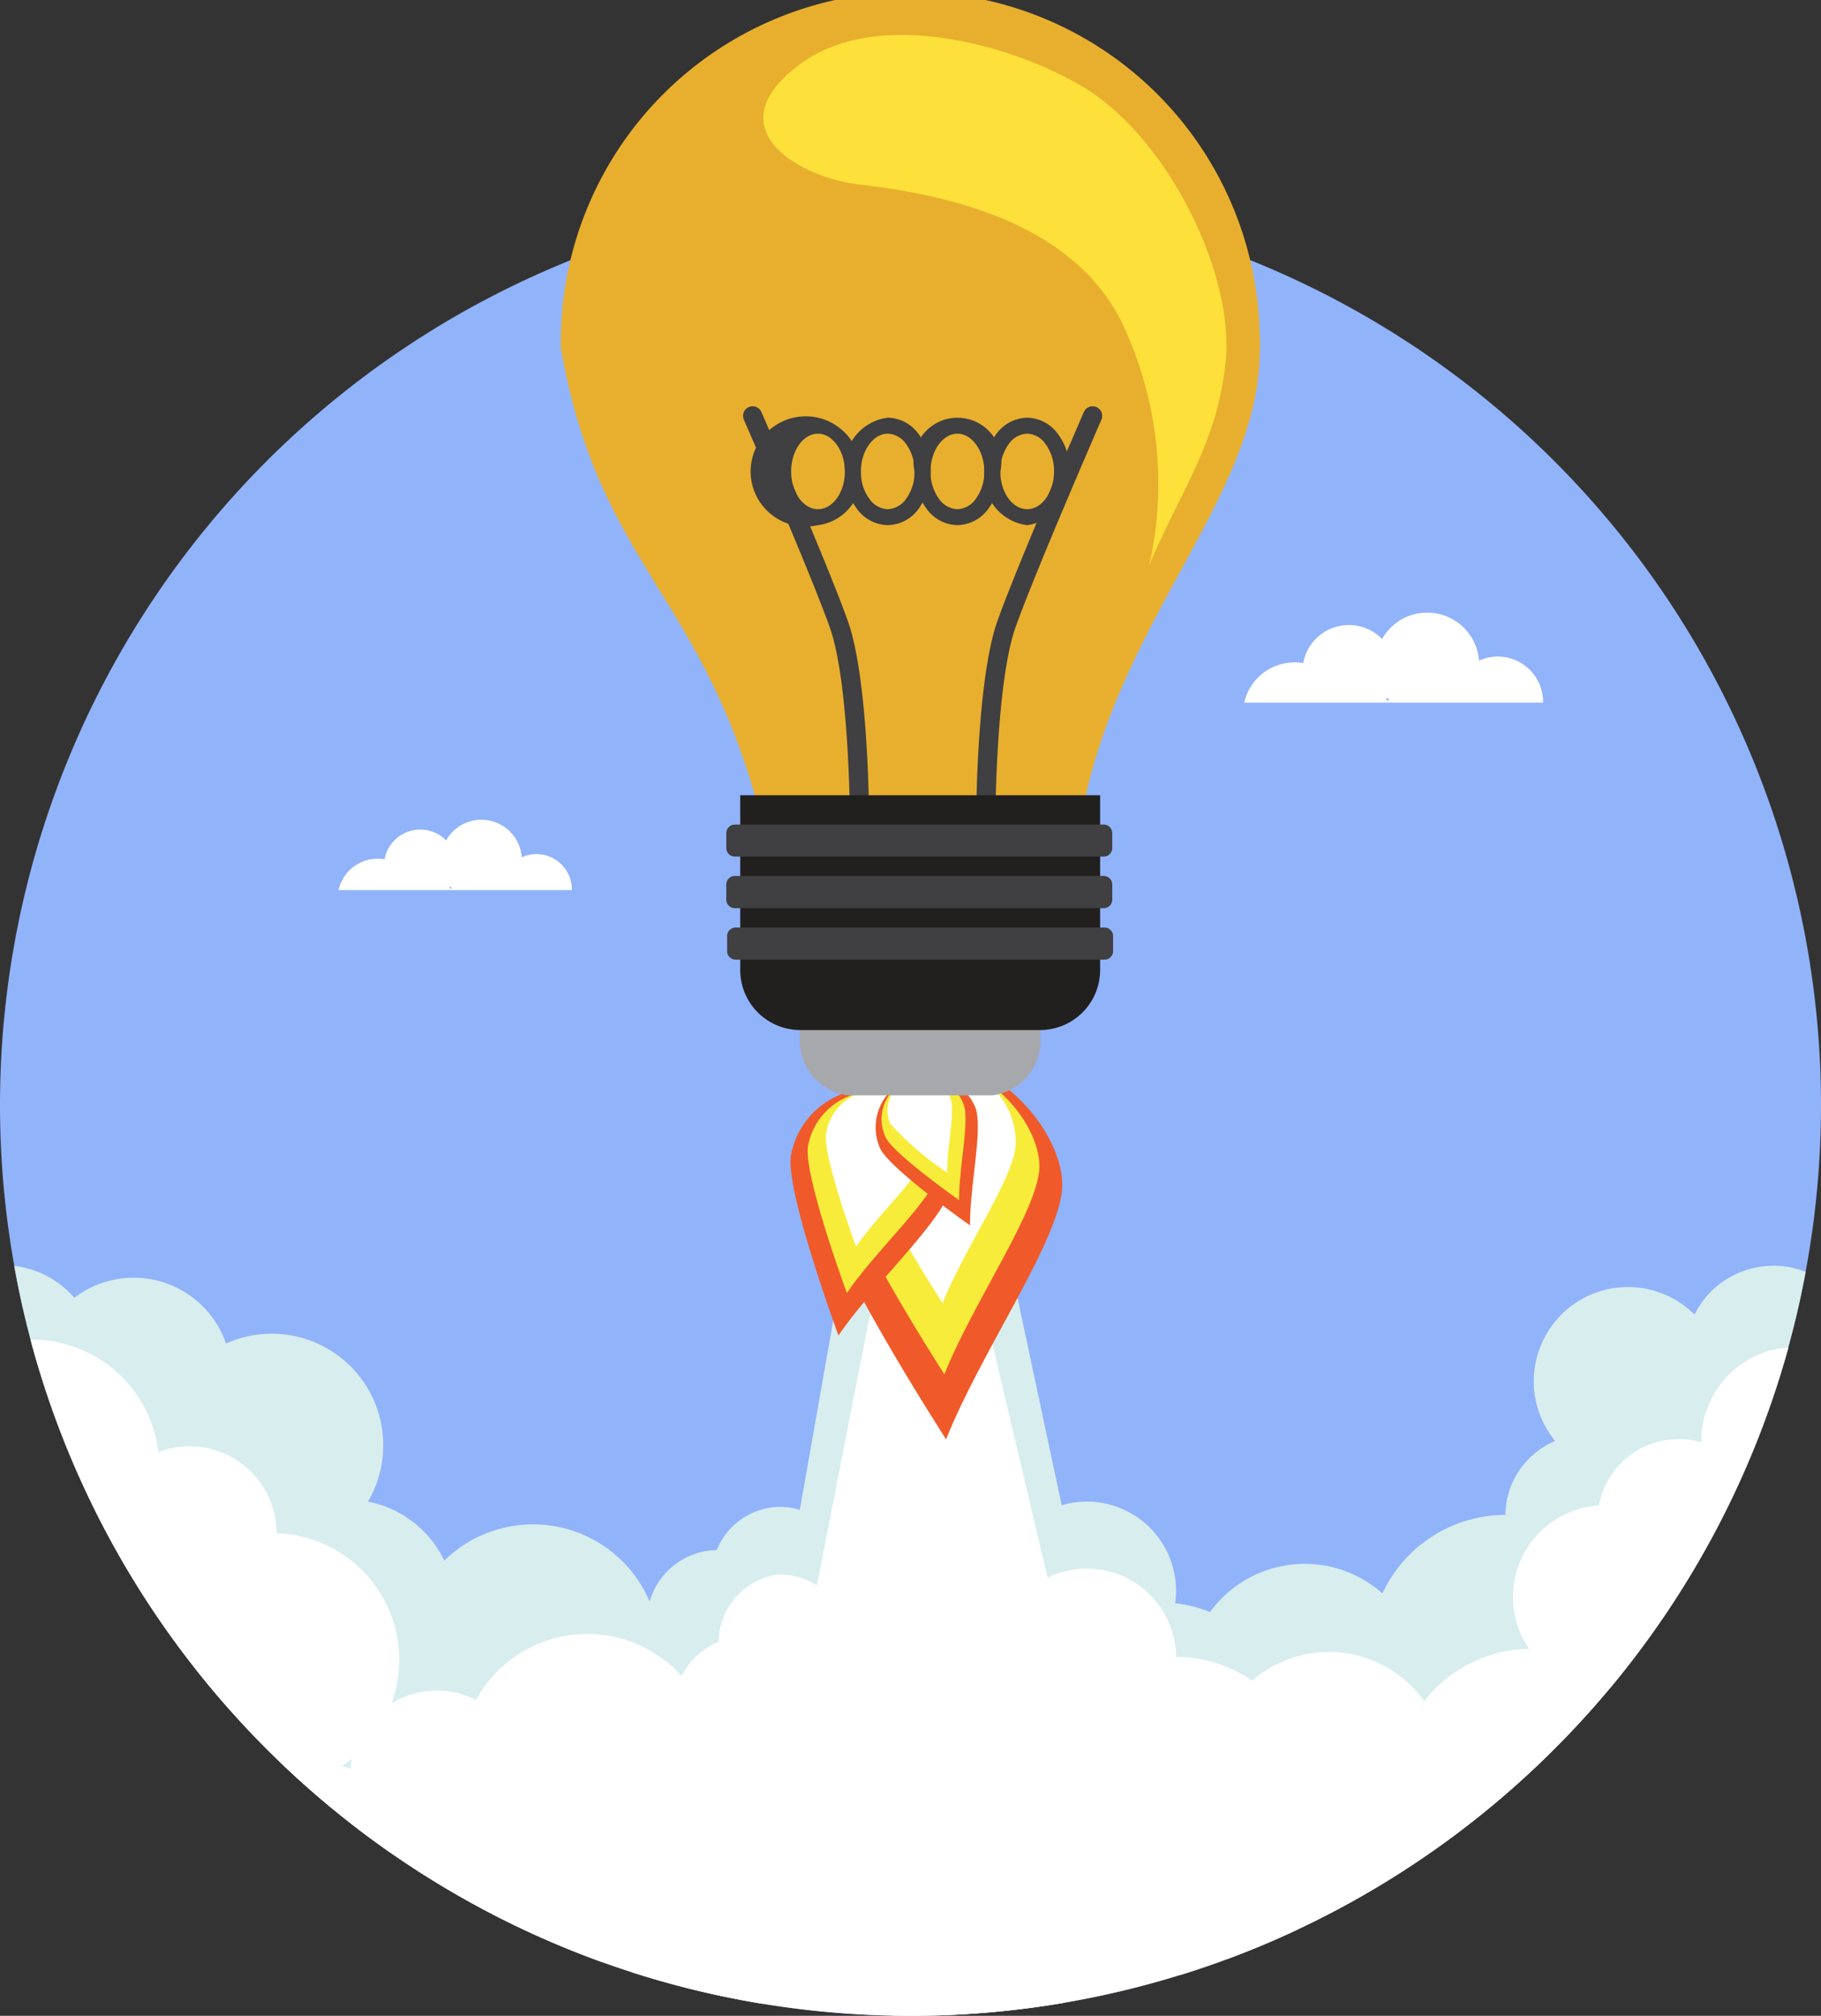 <svg id="Group_553" data-name="Group 553" xmlns="http://www.w3.org/2000/svg" xmlns:xlink="http://www.w3.org/1999/xlink" width="85.462" height="94.581" viewBox="0 0 85.462 94.581">
  <rect x="0" y="0" width="85.462" height="94.581" fill="#333333" stroke="none"/>
  <defs>
    <clipPath id="clip-path">
      <rect id="Rectangle_204" data-name="Rectangle 204" width="85.462" height="94.581" fill="none"/>
    </clipPath>
  </defs>
  <g id="Group_552" data-name="Group 552" clip-path="url(#clip-path)">
    <path id="Path_3737" data-name="Path 3737" d="M42.73,49.69A42.731,42.731,0,1,0,85.462,92.421,42.731,42.731,0,0,0,42.73,49.69" transform="translate(0 -40.571)" fill="#91b3fa"/>
    <path id="Path_3738" data-name="Path 3738" d="M291.777,393.589a6.372,6.372,0,0,0-12.148-2.578,5.491,5.491,0,0,0-8.091.875A6.2,6.2,0,1,0,268,403.714a6.167,6.167,0,0,0,3.328-.25c0,.023-.011.046-.015.07a5.929,5.929,0,0,0,1.011,4.645,42.845,42.845,0,0,0,19.451-14.589" transform="translate(-214.749 -316.249)" fill="#d8edee"/>
    <path id="Path_3739" data-name="Path 3739" d="M16.925,344.12a5.035,5.035,0,1,0,3.3-9.4c.037-.063.075-.129.109-.195a5.232,5.232,0,0,0-6.769-7.222,4.588,4.588,0,0,0-7.121-2.145,4.432,4.432,0,0,0-2.822-1.5,42.578,42.578,0,0,0,9.7,20.355,4.556,4.556,0,0,0,2.173-1.026,5.031,5.031,0,0,0,1.431,1.131m-5.691-8.926c0-.148-.011-.3-.026-.445.078.133.163.259.253.384-.077.018-.152.039-.226.061" transform="translate(-2.956 -264.266)" fill="#d8edee"/>
    <path id="Path_3740" data-name="Path 3740" d="M197.476,284.537l-5.559,31.475,17.227-1.04-6.555-30.765Z" transform="translate(-156.698 -232.053)" fill="#d8edee"/>
    <path id="Path_3741" data-name="Path 3741" d="M234.867,394.414a2.862,2.862,0,0,0-1.378-3.519,4.187,4.187,0,1,0-7.064-4.212,4.29,4.29,0,0,0-.193.733,4.546,4.546,0,0,0-.574-.256,4.467,4.467,0,0,0-4,7.917,3.848,3.848,0,0,0-.25,5.7,4.409,4.409,0,0,0-.347.733,4.346,4.346,0,1,0,8.347.635l.047.018a4.168,4.168,0,0,0,4.624-6.588,2.851,2.851,0,0,0,.787-1.161" transform="translate(-179.354 -313.471)" fill="#d8edee"/>
    <path id="Path_3742" data-name="Path 3742" d="M390.053,325.278a4.213,4.213,0,0,0-.394.638,4.285,4.285,0,0,0-.469-.409,4.42,4.42,0,0,0-6.069,6.34,3.807,3.807,0,0,0-1.88,5.322,4.3,4.3,0,0,0,.315,6.614,4.283,4.283,0,0,0,3.122.827,42.593,42.593,0,0,0,10.2-20.7,4.145,4.145,0,0,0-4.827,1.368" transform="translate(-310.135 -264.236)" fill="#d8edee"/>
    <path id="Path_3743" data-name="Path 3743" d="M170.28,390.549a3.873,3.873,0,0,0,.5-1.048,3.3,3.3,0,0,0-1.94-4.222,3.224,3.224,0,0,0-3.769,1.929,3.339,3.339,0,0,0-3.17,2.488,3.474,3.474,0,0,0,.668,3.343,2.515,2.515,0,0,0-1.476,1.642,2.3,2.3,0,0,0,1.352,2.943,1.939,1.939,0,0,0,.3.063c0,.008-.007.017-.009.026a2.329,2.329,0,1,0,4.425,1.343,2.9,2.9,0,0,0,.124-.745l.093.031a3.955,3.955,0,0,0,4.75-2.917,4.039,4.039,0,0,0-1.847-4.876" transform="translate(-131.433 -314.48)" fill="#d8edee"/>
    <path id="Path_3744" data-name="Path 3744" d="M73.65,406.942a6.2,6.2,0,1,0-2.367-11.335c0-.024,0-.047,0-.072a5.947,5.947,0,0,0-11.162-2.694,4.081,4.081,0,0,0-5.9,3.231,5.978,5.978,0,0,0-4.832.318,42.83,42.83,0,0,0,19.129,13.877c.077,0,.155,0,.234,0a5.492,5.492,0,0,0,4.9-3.328" transform="translate(-40.323 -318.226)" fill="#d8edee"/>
    <path id="Path_3745" data-name="Path 3745" d="M293.956,423a6.374,6.374,0,0,0-9.053,1.029,5.489,5.489,0,0,0-8.081-.958,6.2,6.2,0,1,0-2.793,11.237l-.031.065a5.928,5.928,0,0,0-.523,2.5A42.782,42.782,0,0,0,293.956,423" transform="translate(-218.061 -344.211)" fill="#fff"/>
    <path id="Path_3746" data-name="Path 3746" d="M21.934,362.816l.064-.033a5.946,5.946,0,0,0-2.638-11.175,4.081,4.081,0,0,0-5.548-3.807,5.973,5.973,0,0,0-6-5.276,42.791,42.791,0,0,0,17,24.145,6.215,6.215,0,0,0-2.882-3.855" transform="translate(-6.381 -279.669)" fill="#fff"/>
    <path id="Path_3747" data-name="Path 3747" d="M206.758,317.436l-4.312,22.015,13.363-.727-5.084-21.519Z" transform="translate(-165.296 -258.995)" fill="#fff"/>
    <path id="Path_3748" data-name="Path 3748" d="M229.409,419.272l.047.018a4.168,4.168,0,0,0,4.624-6.587,2.861,2.861,0,0,0-.591-4.68,4.187,4.187,0,1,0-7.064-4.212,4.222,4.222,0,0,0-.193.733,4.467,4.467,0,0,0-4.574,7.661,3.849,3.849,0,0,0-.249,5.7,4.337,4.337,0,0,0-.167,4.122c.281.005.561.01.843.01a43.018,43.018,0,0,0,7.2-.607,4.324,4.324,0,0,0,.121-2.157" transform="translate(-179.354 -327.456)" fill="#fff"/>
    <path id="Path_3749" data-name="Path 3749" d="M399.088,344.622a4.422,4.422,0,0,0-3.331,4.329,3.808,3.808,0,0,0-4.8,2.967,4.367,4.367,0,0,0-.793.124,4.3,4.3,0,0,0,1.3,8.461,42.617,42.617,0,0,0,8.388-16,4.483,4.483,0,0,0-.759.123" transform="translate(-315.917 -281.28)" fill="#fff"/>
    <path id="Path_3750" data-name="Path 3750" d="M180.624,406.933a3.87,3.87,0,0,0,.088-1.157,3.3,3.3,0,0,0-3.33-3.241,3.225,3.225,0,0,0-2.822,3.157,3.339,3.339,0,0,0-2.062,3.462,3.474,3.474,0,0,0,1.826,2.879,2.516,2.516,0,0,0-.786,2.063,2.3,2.3,0,0,0,2.32,2.259,1.986,1.986,0,0,0,.305-.05c0,.009,0,.018,0,.027a2.329,2.329,0,1,0,4.612-.34,2.913,2.913,0,0,0-.152-.74l.1,0a3.956,3.956,0,0,0,3.382-4.431,4.04,4.04,0,0,0-3.479-3.884" transform="translate(-140.834 -328.66)" fill="#fff"/>
    <path id="Path_3751" data-name="Path 3751" d="M95.8,435.05a6.2,6.2,0,1,0-3.521-11.413c0-.024,0-.048,0-.072a5.946,5.946,0,0,0-11.162-2.693,4.081,4.081,0,0,0-5.9,3.231,5.943,5.943,0,0,0-2.217-.363,6.008,6.008,0,0,0-1.012.115A42.6,42.6,0,0,0,94.567,435.13c.025-.053.052-.1.075-.158a6.243,6.243,0,0,0,1.155.078" transform="translate(-58.773 -341.112)" fill="#fff"/>
    <path id="Path_3752" data-name="Path 3752" d="M188.515,463.576a6.171,6.171,0,0,0-3.189.983c0-.024,0-.047,0-.071a5.946,5.946,0,0,0-11.162-2.694,4.081,4.081,0,0,0-5.9,3.231,5.972,5.972,0,0,0-6.838,2.029,42.845,42.845,0,0,0,31.28-2,6.178,6.178,0,0,0-4.188-1.48" transform="translate(-131.8 -374.525)" fill="#fff"/>
    <path id="Path_3753" data-name="Path 3753" d="M329.7,158.74a2.145,2.145,0,0,0-.471.15,2.5,2.5,0,0,0-.038-.28,2.437,2.437,0,0,0-4.513-.734,2.177,2.177,0,0,0-3.7,1.134,2.416,2.416,0,0,0-2.769,1.852h14.026a2.131,2.131,0,0,0-2.539-2.123m-4.845,1.983c.023-.03.045-.06.066-.091.045.055.094.108.143.158-.068-.026-.138-.048-.209-.067" transform="translate(-259.816 -127.895)" fill="#fff"/>
    <path id="Path_3754" data-name="Path 3754" d="M95.546,211.249a1.665,1.665,0,0,0-.368.118,1.832,1.832,0,0,0-.029-.218,1.9,1.9,0,0,0-3.523-.573,1.7,1.7,0,0,0-2.886.885,1.885,1.885,0,0,0-2.161,1.446h10.95a1.617,1.617,0,0,0-.031-.344,1.663,1.663,0,0,0-1.951-1.314M91.763,212.8c.018-.023.035-.047.051-.071.035.043.073.084.112.123-.053-.02-.108-.037-.163-.053" transform="translate(-70.69 -171.144)" fill="#fff"/>
    <path id="Path_3755" data-name="Path 3755" d="M214.995,289.321c1.692-4.244,5.516-9.6,5.455-12.008s-2.845-5.757-5.9-5.679-5.67,3.522-5.607,5.971,6.056,11.717,6.056,11.717" transform="translate(-170.596 -221.785)" fill="#f05a2a"/>
    <path id="Path_3756" data-name="Path 3756" d="M219.5,287.055c1.383-3.468,4.508-7.846,4.458-9.814s-2.325-4.7-4.824-4.641-4.634,2.878-4.583,4.88,4.949,9.576,4.949,9.576" transform="translate(-175.178 -222.575)" fill="#f8ec3a"/>
    <path id="Path_3757" data-name="Path 3757" d="M224.091,283.627c1.065-2.672,3.473-6.046,3.435-7.562a3.626,3.626,0,1,0-7.249.183c.039,1.542,3.814,7.379,3.814,7.379" transform="translate(-179.854 -222.484)" fill="#fff"/>
    <path id="Path_3758" data-name="Path 3758" d="M204.411,289.866c1.717-2.506,4.978-5.427,5.289-7a3.829,3.829,0,1,0-7.512-1.488c-.316,1.6,2.224,8.485,2.224,8.485" transform="translate(-165.062 -227.205)" fill="#f05a2a"/>
    <path id="Path_3759" data-name="Path 3759" d="M208.394,288.431c1.4-2.049,4.068-4.435,4.323-5.719a3.129,3.129,0,1,0-6.139-1.216c-.259,1.306,1.817,6.935,1.817,6.935" transform="translate(-168.65 -227.763)" fill="#f8ec3a"/>
    <path id="Path_3760" data-name="Path 3760" d="M212.619,286.239c1.08-1.579,3.135-3.418,3.331-4.407a2.412,2.412,0,1,0-4.731-.936c-.2,1.006,1.4,5.343,1.4,5.343" transform="translate(-172.444 -227.748)" fill="#fff"/>
    <path id="Path_3761" data-name="Path 3761" d="M228.621,282.108c-.01-1.931.639-4.634.234-5.567a2.432,2.432,0,1,0-4.462,1.938c.413.949,4.228,3.63,4.228,3.63" transform="translate(-183.096 -224.615)" fill="#f05a2a"/>
    <path id="Path_3762" data-name="Path 3762" d="M229.376,281.352c-.007-1.577.522-3.787.191-4.55a1.988,1.988,0,1,0-3.646,1.584c.337.776,3.455,2.966,3.455,2.966" transform="translate(-184.366 -225.044)" fill="#f8ec3a"/>
    <path id="Path_3763" data-name="Path 3763" d="M229.962,280.152c-.005-1.215.4-2.918.148-3.506a1.532,1.532,0,1,0-2.81,1.221,14.274,14.274,0,0,0,2.663,2.285" transform="translate(-185.513 -225.138)" fill="#fff"/>
    <path id="Path_3764" data-name="Path 3764" d="M176.3,16.4c-8.534,11.3-11.678,1.537-16.4,1.572-2.471.019-4.267,10.181-16.4-1.572a16.4,16.4,0,1,1,32.791,0" transform="translate(-117.174)" fill="#e8af2e"/>
    <path id="Path_3765" data-name="Path 3765" d="M143.509,57.024c1.8,10.229,6.738,11.481,9.433,22.173,5.851,3.9,5.4,3,14.824.768,1.346-9.841,8.534-15.776,8.534-22.941.449-10.707-31.443-8.609-32.791,0" transform="translate(-117.174 -40.628)" fill="#e8af2e"/>
    <path id="Path_3766" data-name="Path 3766" d="M195.488,123.523a.449.449,0,0,1-.449-.447c0-.062-.038-6.274-.94-8.818-.923-2.6-4-9.681-4.035-9.752a.449.449,0,0,1,.824-.359c.127.292,3.125,7.179,4.058,9.81.954,2.688.991,8.853.992,9.114a.449.449,0,0,1-.447.451Z" transform="translate(-155.154 -84.815)" fill="#403f41"/>
    <path id="Path_3767" data-name="Path 3767" d="M250.1,123.524h0a.449.449,0,0,1-.447-.451c0-.261.038-6.427.992-9.114.934-2.631,3.93-9.518,4.057-9.81a.449.449,0,1,1,.824.359c-.031.071-3.111,7.15-4.034,9.752-.9,2.544-.94,8.755-.94,8.818a.449.449,0,0,1-.449.447" transform="translate(-203.836 -84.816)" fill="#403f41"/>
    <path id="Path_3768" data-name="Path 3768" d="M204.6,237.137v5.06a2.583,2.583,0,0,0,2.256,2.817h6.765a2.583,2.583,0,0,0,2.253-2.817v-5.06Z" transform="translate(-167.054 -193.62)" fill="#a6a8ab"/>
    <path id="Path_3769" data-name="Path 3769" d="M189.3,203.318v8.2a2.817,2.817,0,0,0,2.816,2.817h11.258a2.817,2.817,0,0,0,2.816-2.817v-8.2Z" transform="translate(-154.56 -166.007)" fill="#221f1f"/>
    <path id="Path_3770" data-name="Path 3770" d="M200.259,111.838a2.586,2.586,0,1,1,2.01-2.522,2.313,2.313,0,0,1-2.01,2.522m0-4.292c-.695,0-1.26.795-1.26,1.771s.565,1.772,1.26,1.772,1.261-.795,1.261-1.772c0-.96-.577-1.771-1.261-1.771" transform="translate(-161.869 -87.198)" fill="#403f41"/>
    <path id="Path_3771" data-name="Path 3771" d="M218.082,111.839h0a1.824,1.824,0,0,1-1.453-.776,2.886,2.886,0,0,1-.556-1.745,2.311,2.311,0,0,1,2.01-2.52,1.826,1.826,0,0,1,1.455.776,3.018,3.018,0,0,1,0,3.489,1.825,1.825,0,0,1-1.455.776m0-.749h0a1.1,1.1,0,0,0,.859-.481,2.133,2.133,0,0,0,.4-1.291h0a2.129,2.129,0,0,0-.4-1.289,1.1,1.1,0,0,0-.859-.481c-.684,0-1.261.811-1.261,1.77a2.133,2.133,0,0,0,.4,1.291,1.1,1.1,0,0,0,.857.481Z" transform="translate(-176.42 -87.2)" fill="#403f41"/>
    <path id="Path_3772" data-name="Path 3772" d="M235.909,111.839h0a1.825,1.825,0,0,1-1.454-.776,2.886,2.886,0,0,1-.556-1.745,2.062,2.062,0,1,1,4.022,0,2.886,2.886,0,0,1-.556,1.745,1.825,1.825,0,0,1-1.454.776m0-.749h0a1.1,1.1,0,0,0,.858-.481,2.133,2.133,0,0,0,.4-1.291c0-.96-.577-1.77-1.261-1.77s-1.262.794-1.262,1.77a2.135,2.135,0,0,0,.4,1.291,1.1,1.1,0,0,0,.859.481Z" transform="translate(-190.975 -87.2)" fill="#403f41"/>
    <path id="Path_3773" data-name="Path 3773" d="M253.741,111.839a2.313,2.313,0,0,1-2.01-2.522,2.882,2.882,0,0,1,.556-1.744,1.826,1.826,0,0,1,1.454-.776h0a1.823,1.823,0,0,1,1.453.776,2.885,2.885,0,0,1,.555,1.744h0a2.313,2.313,0,0,1-2.009,2.522m0-4.292a1.1,1.1,0,0,0-.859.481,2.13,2.13,0,0,0-.4,1.289c0,.977.566,1.772,1.261,1.772s1.26-.795,1.26-1.772a2.132,2.132,0,0,0-.4-1.289,1.093,1.093,0,0,0-.857-.481h0Z" transform="translate(-205.536 -87.199)" fill="#403f41"/>
    <path id="Path_3774" data-name="Path 3774" d="M196.942,10.311c4.046-2.986,11.264-.447,13.938,1.5,3.717,2.7,6.46,8.662,6.032,12.517s-2.059,5.888-3.575,9.476a17.54,17.54,0,0,0-1.053-10.849c-2.162-5.195-8.411-6.52-12.555-7-2.9-.335-6.811-2.671-2.787-5.641" transform="translate(-159.396 -7.299)" fill="#fde039"/>
    <path id="Path_3775" data-name="Path 3775" d="M203.859,211.86a.4.4,0,0,1-.385.405H186.131a.4.4,0,0,1-.385-.4v-.7a.4.4,0,0,1,.385-.4h17.343a.4.4,0,0,1,.385.405Z" transform="translate(-151.66 -172.076)" fill="#403f41"/>
    <path id="Path_3776" data-name="Path 3776" d="M203.859,225.053a.4.4,0,0,1-.385.406H186.131a.4.4,0,0,1-.385-.406v-.7a.4.4,0,0,1,.385-.405h17.343a.4.4,0,0,1,.385.405Z" transform="translate(-151.66 -182.848)" fill="#403f41"/>
    <path id="Path_3777" data-name="Path 3777" d="M204.074,238.246a.4.4,0,0,1-.385.4H186.346a.4.4,0,0,1-.386-.4v-.7a.4.4,0,0,1,.386-.406h17.343a.4.4,0,0,1,.385.406Z" transform="translate(-151.835 -193.62)" fill="#403f41"/>
  </g>
</svg>

